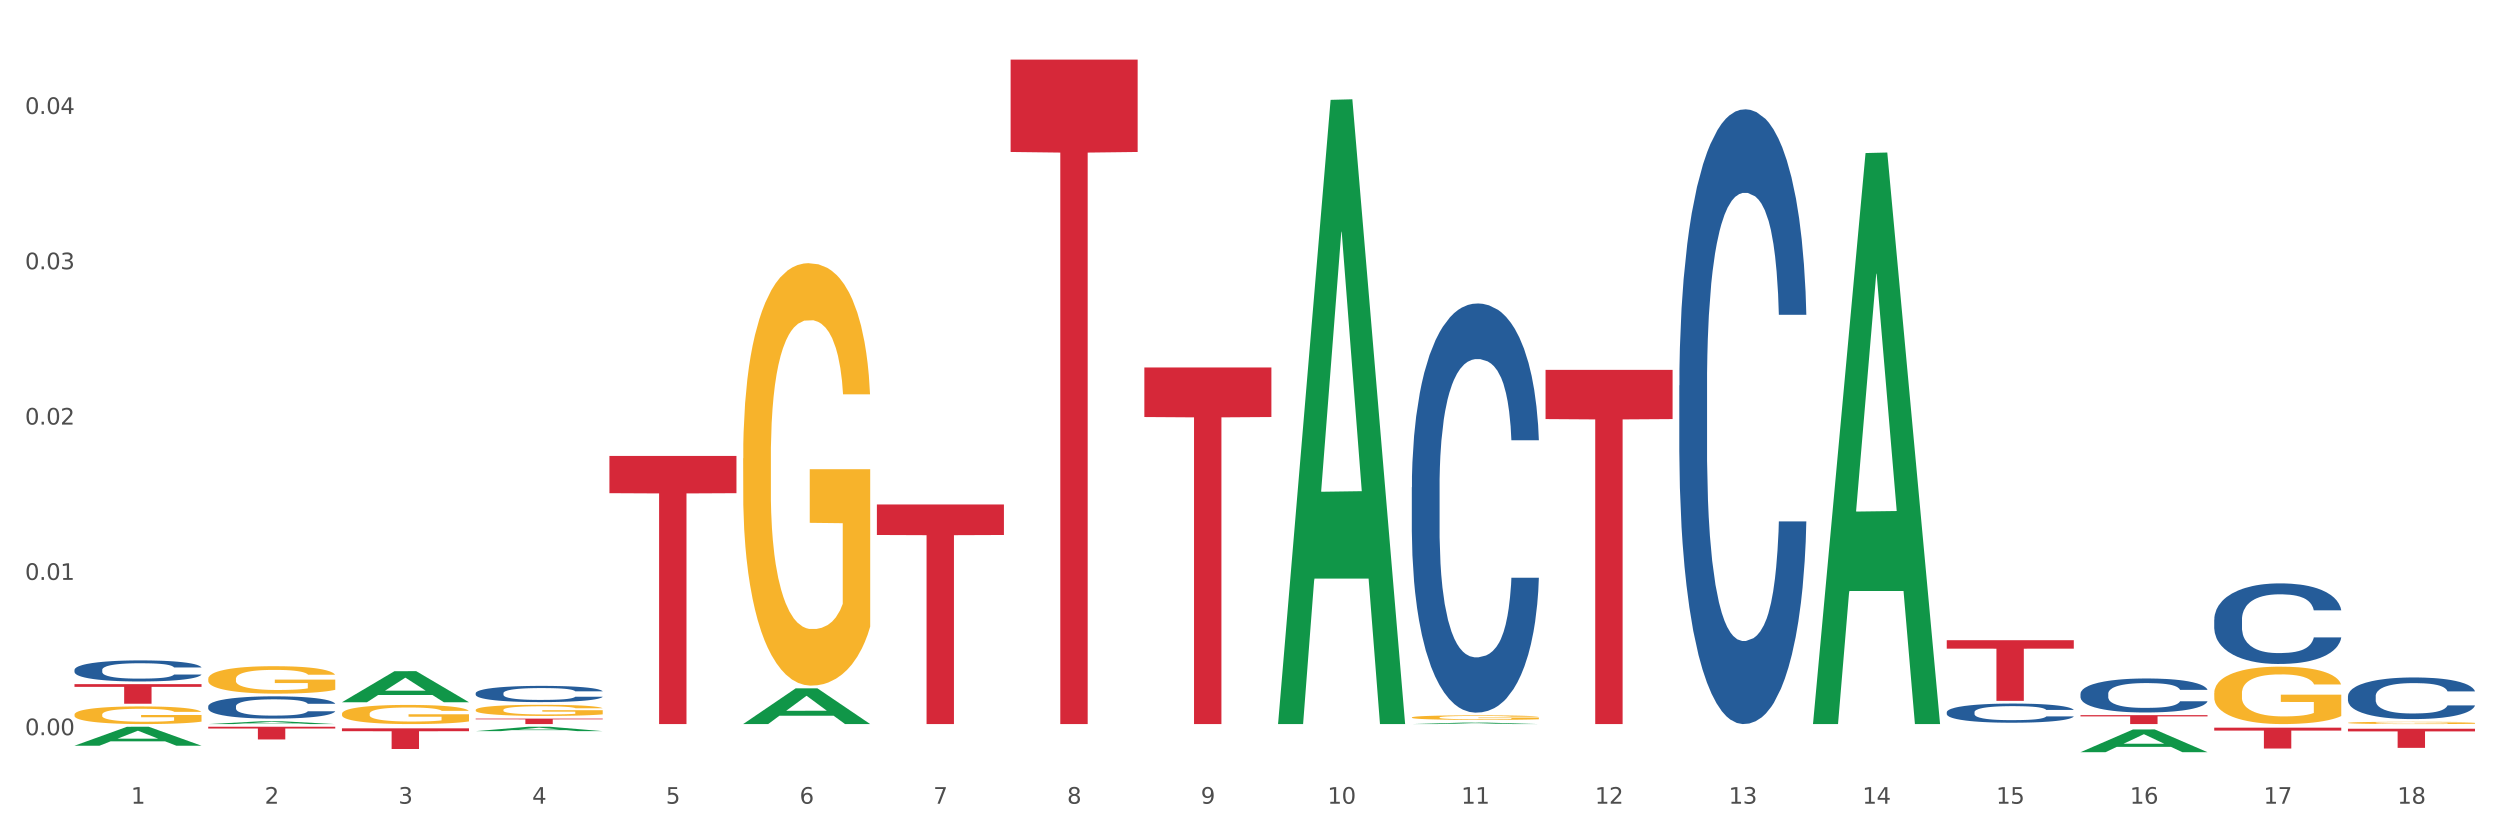 <?xml version="1.0" encoding="utf-8" standalone="no"?>
<!DOCTYPE svg PUBLIC "-//W3C//DTD SVG 1.1//EN"
  "http://www.w3.org/Graphics/SVG/1.1/DTD/svg11.dtd">
<svg xmlns:xlink="http://www.w3.org/1999/xlink" width="1080pt" height="360pt" viewBox="0 0 1080 360" xmlns="http://www.w3.org/2000/svg" version="1.1">
 <rect x="0" y="0" width="1080" height="360" fill="#333333" stroke="none"/>
 <defs>
  <style type="text/css">*{stroke-linejoin: round; stroke-linecap: butt}</style>
 </defs>
 <g id="figure_1">
  <g id="patch_1">
   <path d="M 0 360 
L 1080 360 
L 1080 0 
L 0 0 
z
" style="fill: #ffffff; stroke: #ffffff; stroke-linejoin: miter"/>
  </g>
  <g id="axes_1">
   <g id="matplotlib.axis_1">
    <g id="xtick_1">
     <g id="text_1">
      <!-- 1 -->
      <g style="fill: #4d4d4d" transform="translate(56.563 347.204) scale(0.096 -0.096)">
       <defs>
        <path id="DejaVuSans-31" d="M 794 531 
L 1825 531 
L 1825 4091 
L 703 3866 
L 703 4441 
L 1819 4666 
L 2450 4666 
L 2450 531 
L 3481 531 
L 3481 0 
L 794 0 
L 794 531 
z
" transform="scale(0.016)"/>
       </defs>
       <use xlink:href="#DejaVuSans-31"/>
      </g>
     </g>
    </g>
    <g id="xtick_2">
     <g id="text_2">
      <!-- 2 -->
      <g style="fill: #4d4d4d" transform="translate(114.336 347.204) scale(0.096 -0.096)">
       <defs>
        <path id="DejaVuSans-32" d="M 1228 531 
L 3431 531 
L 3431 0 
L 469 0 
L 469 531 
Q 828 903 1448 1529 
Q 2069 2156 2228 2338 
Q 2531 2678 2651 2914 
Q 2772 3150 2772 3378 
Q 2772 3750 2511 3984 
Q 2250 4219 1831 4219 
Q 1534 4219 1204 4116 
Q 875 4013 500 3803 
L 500 4441 
Q 881 4594 1212 4672 
Q 1544 4750 1819 4750 
Q 2544 4750 2975 4387 
Q 3406 4025 3406 3419 
Q 3406 3131 3298 2873 
Q 3191 2616 2906 2266 
Q 2828 2175 2409 1742 
Q 1991 1309 1228 531 
z
" transform="scale(0.016)"/>
       </defs>
       <use xlink:href="#DejaVuSans-32"/>
      </g>
     </g>
    </g>
    <g id="xtick_3">
     <g id="text_3">
      <!-- 3 -->
      <g style="fill: #4d4d4d" transform="translate(172.109 347.204) scale(0.096 -0.096)">
       <defs>
        <path id="DejaVuSans-33" d="M 2597 2516 
Q 3050 2419 3304 2112 
Q 3559 1806 3559 1356 
Q 3559 666 3084 287 
Q 2609 -91 1734 -91 
Q 1441 -91 1130 -33 
Q 819 25 488 141 
L 488 750 
Q 750 597 1062 519 
Q 1375 441 1716 441 
Q 2309 441 2620 675 
Q 2931 909 2931 1356 
Q 2931 1769 2642 2001 
Q 2353 2234 1838 2234 
L 1294 2234 
L 1294 2753 
L 1863 2753 
Q 2328 2753 2575 2939 
Q 2822 3125 2822 3475 
Q 2822 3834 2567 4026 
Q 2313 4219 1838 4219 
Q 1578 4219 1281 4162 
Q 984 4106 628 3988 
L 628 4550 
Q 988 4650 1302 4700 
Q 1616 4750 1894 4750 
Q 2613 4750 3031 4423 
Q 3450 4097 3450 3541 
Q 3450 3153 3228 2886 
Q 3006 2619 2597 2516 
z
" transform="scale(0.016)"/>
       </defs>
       <use xlink:href="#DejaVuSans-33"/>
      </g>
     </g>
    </g>
    <g id="xtick_4">
     <g id="text_4">
      <!-- 4 -->
      <g style="fill: #4d4d4d" transform="translate(229.882 347.204) scale(0.096 -0.096)">
       <defs>
        <path id="DejaVuSans-34" d="M 2419 4116 
L 825 1625 
L 2419 1625 
L 2419 4116 
z
M 2253 4666 
L 3047 4666 
L 3047 1625 
L 3713 1625 
L 3713 1100 
L 3047 1100 
L 3047 0 
L 2419 0 
L 2419 1100 
L 313 1100 
L 313 1709 
L 2253 4666 
z
" transform="scale(0.016)"/>
       </defs>
       <use xlink:href="#DejaVuSans-34"/>
      </g>
     </g>
    </g>
    <g id="xtick_5">
     <g id="text_5">
      <!-- 5 -->
      <g style="fill: #4d4d4d" transform="translate(287.655 347.204) scale(0.096 -0.096)">
       <defs>
        <path id="DejaVuSans-35" d="M 691 4666 
L 3169 4666 
L 3169 4134 
L 1269 4134 
L 1269 2991 
Q 1406 3038 1543 3061 
Q 1681 3084 1819 3084 
Q 2600 3084 3056 2656 
Q 3513 2228 3513 1497 
Q 3513 744 3044 326 
Q 2575 -91 1722 -91 
Q 1428 -91 1123 -41 
Q 819 9 494 109 
L 494 744 
Q 775 591 1075 516 
Q 1375 441 1709 441 
Q 2250 441 2565 725 
Q 2881 1009 2881 1497 
Q 2881 1984 2565 2268 
Q 2250 2553 1709 2553 
Q 1456 2553 1204 2497 
Q 953 2441 691 2322 
L 691 4666 
z
" transform="scale(0.016)"/>
       </defs>
       <use xlink:href="#DejaVuSans-35"/>
      </g>
     </g>
    </g>
    <g id="xtick_6">
     <g id="text_6">
      <!-- 6 -->
      <g style="fill: #4d4d4d" transform="translate(345.428 347.204) scale(0.096 -0.096)">
       <defs>
        <path id="DejaVuSans-36" d="M 2113 2584 
Q 1688 2584 1439 2293 
Q 1191 2003 1191 1497 
Q 1191 994 1439 701 
Q 1688 409 2113 409 
Q 2538 409 2786 701 
Q 3034 994 3034 1497 
Q 3034 2003 2786 2293 
Q 2538 2584 2113 2584 
z
M 3366 4563 
L 3366 3988 
Q 3128 4100 2886 4159 
Q 2644 4219 2406 4219 
Q 1781 4219 1451 3797 
Q 1122 3375 1075 2522 
Q 1259 2794 1537 2939 
Q 1816 3084 2150 3084 
Q 2853 3084 3261 2657 
Q 3669 2231 3669 1497 
Q 3669 778 3244 343 
Q 2819 -91 2113 -91 
Q 1303 -91 875 529 
Q 447 1150 447 2328 
Q 447 3434 972 4092 
Q 1497 4750 2381 4750 
Q 2619 4750 2861 4703 
Q 3103 4656 3366 4563 
z
" transform="scale(0.016)"/>
       </defs>
       <use xlink:href="#DejaVuSans-36"/>
      </g>
     </g>
    </g>
    <g id="xtick_7">
     <g id="text_7">
      <!-- 7 -->
      <g style="fill: #4d4d4d" transform="translate(403.201 347.204) scale(0.096 -0.096)">
       <defs>
        <path id="DejaVuSans-37" d="M 525 4666 
L 3525 4666 
L 3525 4397 
L 1831 0 
L 1172 0 
L 2766 4134 
L 525 4134 
L 525 4666 
z
" transform="scale(0.016)"/>
       </defs>
       <use xlink:href="#DejaVuSans-37"/>
      </g>
     </g>
    </g>
    <g id="xtick_8">
     <g id="text_8">
      <!-- 8 -->
      <g style="fill: #4d4d4d" transform="translate(460.974 347.204) scale(0.096 -0.096)">
       <defs>
        <path id="DejaVuSans-38" d="M 2034 2216 
Q 1584 2216 1326 1975 
Q 1069 1734 1069 1313 
Q 1069 891 1326 650 
Q 1584 409 2034 409 
Q 2484 409 2743 651 
Q 3003 894 3003 1313 
Q 3003 1734 2745 1975 
Q 2488 2216 2034 2216 
z
M 1403 2484 
Q 997 2584 770 2862 
Q 544 3141 544 3541 
Q 544 4100 942 4425 
Q 1341 4750 2034 4750 
Q 2731 4750 3128 4425 
Q 3525 4100 3525 3541 
Q 3525 3141 3298 2862 
Q 3072 2584 2669 2484 
Q 3125 2378 3379 2068 
Q 3634 1759 3634 1313 
Q 3634 634 3220 271 
Q 2806 -91 2034 -91 
Q 1263 -91 848 271 
Q 434 634 434 1313 
Q 434 1759 690 2068 
Q 947 2378 1403 2484 
z
M 1172 3481 
Q 1172 3119 1398 2916 
Q 1625 2713 2034 2713 
Q 2441 2713 2670 2916 
Q 2900 3119 2900 3481 
Q 2900 3844 2670 4047 
Q 2441 4250 2034 4250 
Q 1625 4250 1398 4047 
Q 1172 3844 1172 3481 
z
" transform="scale(0.016)"/>
       </defs>
       <use xlink:href="#DejaVuSans-38"/>
      </g>
     </g>
    </g>
    <g id="xtick_9">
     <g id="text_9">
      <!-- 9 -->
      <g style="fill: #4d4d4d" transform="translate(518.747 347.204) scale(0.096 -0.096)">
       <defs>
        <path id="DejaVuSans-39" d="M 703 97 
L 703 672 
Q 941 559 1184 500 
Q 1428 441 1663 441 
Q 2288 441 2617 861 
Q 2947 1281 2994 2138 
Q 2813 1869 2534 1725 
Q 2256 1581 1919 1581 
Q 1219 1581 811 2004 
Q 403 2428 403 3163 
Q 403 3881 828 4315 
Q 1253 4750 1959 4750 
Q 2769 4750 3195 4129 
Q 3622 3509 3622 2328 
Q 3622 1225 3098 567 
Q 2575 -91 1691 -91 
Q 1453 -91 1209 -44 
Q 966 3 703 97 
z
M 1959 2075 
Q 2384 2075 2632 2365 
Q 2881 2656 2881 3163 
Q 2881 3666 2632 3958 
Q 2384 4250 1959 4250 
Q 1534 4250 1286 3958 
Q 1038 3666 1038 3163 
Q 1038 2656 1286 2365 
Q 1534 2075 1959 2075 
z
" transform="scale(0.016)"/>
       </defs>
       <use xlink:href="#DejaVuSans-39"/>
      </g>
     </g>
    </g>
    <g id="xtick_10">
     <g id="text_10">
      <!-- 10 -->
      <g style="fill: #4d4d4d" transform="translate(573.466 347.204) scale(0.096 -0.096)">
       <defs>
        <path id="DejaVuSans-30" d="M 2034 4250 
Q 1547 4250 1301 3770 
Q 1056 3291 1056 2328 
Q 1056 1369 1301 889 
Q 1547 409 2034 409 
Q 2525 409 2770 889 
Q 3016 1369 3016 2328 
Q 3016 3291 2770 3770 
Q 2525 4250 2034 4250 
z
M 2034 4750 
Q 2819 4750 3233 4129 
Q 3647 3509 3647 2328 
Q 3647 1150 3233 529 
Q 2819 -91 2034 -91 
Q 1250 -91 836 529 
Q 422 1150 422 2328 
Q 422 3509 836 4129 
Q 1250 4750 2034 4750 
z
" transform="scale(0.016)"/>
       </defs>
       <use xlink:href="#DejaVuSans-31"/>
       <use xlink:href="#DejaVuSans-30" transform="translate(63.623 0)"/>
      </g>
     </g>
    </g>
    <g id="xtick_11">
     <g id="text_11">
      <!-- 11 -->
      <g style="fill: #4d4d4d" transform="translate(631.239 347.204) scale(0.096 -0.096)">
       <use xlink:href="#DejaVuSans-31"/>
       <use xlink:href="#DejaVuSans-31" transform="translate(63.623 0)"/>
      </g>
     </g>
    </g>
    <g id="xtick_12">
     <g id="text_12">
      <!-- 12 -->
      <g style="fill: #4d4d4d" transform="translate(689.012 347.204) scale(0.096 -0.096)">
       <use xlink:href="#DejaVuSans-31"/>
       <use xlink:href="#DejaVuSans-32" transform="translate(63.623 0)"/>
      </g>
     </g>
    </g>
    <g id="xtick_13">
     <g id="text_13">
      <!-- 13 -->
      <g style="fill: #4d4d4d" transform="translate(746.785 347.204) scale(0.096 -0.096)">
       <use xlink:href="#DejaVuSans-31"/>
       <use xlink:href="#DejaVuSans-33" transform="translate(63.623 0)"/>
      </g>
     </g>
    </g>
    <g id="xtick_14">
     <g id="text_14">
      <!-- 14 -->
      <g style="fill: #4d4d4d" transform="translate(804.558 347.204) scale(0.096 -0.096)">
       <use xlink:href="#DejaVuSans-31"/>
       <use xlink:href="#DejaVuSans-34" transform="translate(63.623 0)"/>
      </g>
     </g>
    </g>
    <g id="xtick_15">
     <g id="text_15">
      <!-- 15 -->
      <g style="fill: #4d4d4d" transform="translate(862.331 347.204) scale(0.096 -0.096)">
       <use xlink:href="#DejaVuSans-31"/>
       <use xlink:href="#DejaVuSans-35" transform="translate(63.623 0)"/>
      </g>
     </g>
    </g>
    <g id="xtick_16">
     <g id="text_16">
      <!-- 16 -->
      <g style="fill: #4d4d4d" transform="translate(920.104 347.204) scale(0.096 -0.096)">
       <use xlink:href="#DejaVuSans-31"/>
       <use xlink:href="#DejaVuSans-36" transform="translate(63.623 0)"/>
      </g>
     </g>
    </g>
    <g id="xtick_17">
     <g id="text_17">
      <!-- 17 -->
      <g style="fill: #4d4d4d" transform="translate(977.877 347.204) scale(0.096 -0.096)">
       <use xlink:href="#DejaVuSans-31"/>
       <use xlink:href="#DejaVuSans-37" transform="translate(63.623 0)"/>
      </g>
     </g>
    </g>
    <g id="xtick_18">
     <g id="text_18">
      <!-- 18 -->
      <g style="fill: #4d4d4d" transform="translate(1035.65 347.204) scale(0.096 -0.096)">
       <use xlink:href="#DejaVuSans-31"/>
       <use xlink:href="#DejaVuSans-38" transform="translate(63.623 0)"/>
      </g>
     </g>
    </g>
    <g id="xtick_19"/>
    <g id="xtick_20"/>
    <g id="xtick_21"/>
    <g id="xtick_22"/>
    <g id="xtick_23"/>
    <g id="xtick_24"/>
    <g id="xtick_25"/>
    <g id="xtick_26"/>
    <g id="xtick_27"/>
    <g id="xtick_28"/>
    <g id="xtick_29"/>
    <g id="xtick_30"/>
    <g id="xtick_31"/>
    <g id="xtick_32"/>
    <g id="xtick_33"/>
    <g id="xtick_34"/>
    <g id="xtick_35"/>
   </g>
   <g id="matplotlib.axis_2">
    <g id="ytick_1">
     <g id="text_19">
      <!-- 0.00 -->
      <g style="fill: #4d4d4d" transform="translate(10.8 317.604) scale(0.096 -0.096)">
       <defs>
        <path id="DejaVuSans-2e" d="M 684 794 
L 1344 794 
L 1344 0 
L 684 0 
L 684 794 
z
" transform="scale(0.016)"/>
       </defs>
       <use xlink:href="#DejaVuSans-30"/>
       <use xlink:href="#DejaVuSans-2e" transform="translate(63.623 0)"/>
       <use xlink:href="#DejaVuSans-30" transform="translate(95.41 0)"/>
       <use xlink:href="#DejaVuSans-30" transform="translate(159.033 0)"/>
      </g>
     </g>
    </g>
    <g id="ytick_2">
     <g id="text_20">
      <!-- 0.01 -->
      <g style="fill: #4d4d4d" transform="translate(10.8 250.51) scale(0.096 -0.096)">
       <use xlink:href="#DejaVuSans-30"/>
       <use xlink:href="#DejaVuSans-2e" transform="translate(63.623 0)"/>
       <use xlink:href="#DejaVuSans-30" transform="translate(95.41 0)"/>
       <use xlink:href="#DejaVuSans-31" transform="translate(159.033 0)"/>
      </g>
     </g>
    </g>
    <g id="ytick_3">
     <g id="text_21">
      <!-- 0.02 -->
      <g style="fill: #4d4d4d" transform="translate(10.8 183.415) scale(0.096 -0.096)">
       <use xlink:href="#DejaVuSans-30"/>
       <use xlink:href="#DejaVuSans-2e" transform="translate(63.623 0)"/>
       <use xlink:href="#DejaVuSans-30" transform="translate(95.41 0)"/>
       <use xlink:href="#DejaVuSans-32" transform="translate(159.033 0)"/>
      </g>
     </g>
    </g>
    <g id="ytick_4">
     <g id="text_22">
      <!-- 0.03 -->
      <g style="fill: #4d4d4d" transform="translate(10.8 116.32) scale(0.096 -0.096)">
       <use xlink:href="#DejaVuSans-30"/>
       <use xlink:href="#DejaVuSans-2e" transform="translate(63.623 0)"/>
       <use xlink:href="#DejaVuSans-30" transform="translate(95.41 0)"/>
       <use xlink:href="#DejaVuSans-33" transform="translate(159.033 0)"/>
      </g>
     </g>
    </g>
    <g id="ytick_5">
     <g id="text_23">
      <!-- 0.04 -->
      <g style="fill: #4d4d4d" transform="translate(10.8 49.226) scale(0.096 -0.096)">
       <use xlink:href="#DejaVuSans-30"/>
       <use xlink:href="#DejaVuSans-2e" transform="translate(63.623 0)"/>
       <use xlink:href="#DejaVuSans-30" transform="translate(95.41 0)"/>
       <use xlink:href="#DejaVuSans-34" transform="translate(159.033 0)"/>
      </g>
     </g>
    </g>
    <g id="ytick_6"/>
    <g id="ytick_7"/>
    <g id="ytick_8"/>
    <g id="ytick_9"/>
   </g>
   <g id="PolyCollection_1">
    <path d="M 32.175 322.138 
L 32.232 322.13 
L 54.864 313.965 
L 64.257 313.957 
L 87.059 322.153 
L 76.196 322.153 
L 71.273 320.245 
L 47.905 320.245 
L 47.735 320.275 
L 42.982 322.153 
L 32.175 322.153 
L 32.175 322.138 
L 50.847 319.106 
L 68.331 319.098 
L 59.674 315.704 
L 59.561 315.689 
L 59.447 315.712 
L 50.79 319.098 
L 50.847 319.106 
L 32.175 322.138 
z
" clip-path="url(#p3567c2e31c)" style="fill: #109648"/>
    <path d="M 147.721 314.646 
L 202.605 314.646 
L 202.605 315.887 
L 181.016 315.896 
L 181.016 323.577 
L 169.18 323.577 
L 169.18 315.896 
L 147.721 315.887 
L 147.721 314.655 
L 147.721 314.646 
z
" clip-path="url(#p3567c2e31c)" style="fill: #d62839"/>
    <path d="M 205.494 310.435 
L 260.378 310.435 
L 260.378 310.765 
L 238.789 310.767 
L 238.789 312.804 
L 226.953 312.804 
L 226.953 310.767 
L 205.494 310.765 
L 205.494 310.438 
L 205.494 310.435 
z
" clip-path="url(#p3567c2e31c)" style="fill: #d62839"/>
    <path d="M 263.267 196.952 
L 318.151 196.952 
L 318.151 213.052 
L 296.562 213.161 
L 296.562 312.804 
L 284.726 312.804 
L 284.726 213.161 
L 263.267 213.052 
L 263.267 197.061 
L 263.267 196.952 
z
" clip-path="url(#p3567c2e31c)" style="fill: #d62839"/>
    <path d="M 378.813 217.926 
L 433.697 217.926 
L 433.697 231.111 
L 412.108 231.2 
L 412.108 312.804 
L 400.272 312.804 
L 400.272 231.2 
L 378.813 231.111 
L 378.813 218.015 
L 378.813 217.926 
z
" clip-path="url(#p3567c2e31c)" style="fill: #d62839"/>
    <path d="M 436.586 25.759 
L 491.47 25.759 
L 491.47 65.649 
L 469.881 65.919 
L 469.881 312.804 
L 458.045 312.804 
L 458.045 65.919 
L 436.586 65.649 
L 436.586 26.029 
L 436.586 25.759 
z
" clip-path="url(#p3567c2e31c)" style="fill: #d62839"/>
    <path d="M 494.359 158.745 
L 549.243 158.745 
L 549.243 180.154 
L 527.654 180.299 
L 527.654 312.804 
L 515.818 312.804 
L 515.818 180.299 
L 494.359 180.154 
L 494.359 158.889 
L 494.359 158.745 
z
" clip-path="url(#p3567c2e31c)" style="fill: #d62839"/>
    <path d="M 89.948 305.14 
L 90.013 305.131 
L 90.013 304.885 
L 90.207 304.551 
L 90.921 303.935 
L 91.829 303.469 
L 93.386 302.924 
L 94.23 302.695 
L 95.333 302.44 
L 97.603 302.027 
L 100.198 301.675 
L 102.015 301.482 
L 103.377 301.359 
L 106.426 301.139 
L 108.178 301.042 
L 109.994 300.963 
L 111.551 300.911 
L 114.146 300.849 
L 116.222 300.823 
L 118.623 300.814 
L 120.634 300.823 
L 123.294 300.858 
L 127.186 300.963 
L 128.678 301.025 
L 130.69 301.13 
L 132.766 301.271 
L 134.452 301.412 
L 136.399 301.614 
L 138.41 301.878 
L 140.356 302.212 
L 141.718 302.52 
L 142.821 302.845 
L 143.794 303.24 
L 144.508 303.671 
L 144.832 304.032 
L 132.96 304.032 
L 132.636 303.706 
L 131.987 303.355 
L 131.338 303.117 
L 130.625 302.924 
L 129.522 302.704 
L 128.549 302.563 
L 126.927 302.396 
L 125.435 302.291 
L 124.202 302.229 
L 122.71 302.177 
L 119.531 302.124 
L 117.26 302.124 
L 115.833 302.141 
L 114.082 302.185 
L 112.589 302.247 
L 110.838 302.352 
L 109.475 302.467 
L 108.113 302.616 
L 107.335 302.722 
L 106.167 302.915 
L 105.388 303.073 
L 104.35 303.346 
L 103.766 303.539 
L 102.728 304.041 
L 102.274 304.41 
L 102.08 304.665 
L 101.95 304.946 
L 101.95 306.318 
L 102.339 306.933 
L 102.663 307.197 
L 103.183 307.496 
L 104.156 307.883 
L 105.583 308.261 
L 107.075 308.533 
L 108.308 308.7 
L 109.475 308.823 
L 110.643 308.92 
L 112.07 309.008 
L 113.238 309.061 
L 114.99 309.114 
L 117.066 309.14 
L 118.688 309.14 
L 121.996 309.096 
L 123.488 309.052 
L 124.916 308.991 
L 126.473 308.894 
L 127.705 308.788 
L 128.419 308.709 
L 129.587 308.542 
L 130.495 308.366 
L 131.273 308.164 
L 131.792 307.988 
L 132.376 307.724 
L 132.83 307.426 
L 132.96 307.267 
L 144.832 307.267 
L 144.573 307.584 
L 144.119 307.892 
L 143.21 308.305 
L 142.497 308.542 
L 141.394 308.832 
L 140.226 309.078 
L 138.604 309.351 
L 137.112 309.553 
L 135.555 309.729 
L 133.868 309.887 
L 130.819 310.107 
L 129.716 310.169 
L 127.381 310.274 
L 125.564 310.336 
L 122.905 310.397 
L 120.18 310.432 
L 117.325 310.441 
L 114.795 310.424 
L 112.006 310.371 
L 110.254 310.318 
L 108.308 310.239 
L 106.037 310.116 
L 103.896 309.966 
L 101.885 309.791 
L 100.004 309.588 
L 98.252 309.36 
L 95.981 308.982 
L 94.295 308.612 
L 93.062 308.27 
L 92.219 307.979 
L 91.375 307.61 
L 90.921 307.355 
L 90.207 306.74 
L 89.948 306.168 
L 89.948 305.14 
z
" clip-path="url(#p3567c2e31c)" style="fill: #255c99"/>
    <path d="M 840.997 276.574 
L 895.881 276.574 
L 895.881 280.216 
L 874.291 280.24 
L 874.291 302.783 
L 862.456 302.783 
L 862.456 280.24 
L 840.997 280.216 
L 840.997 276.598 
L 840.997 276.574 
z
" clip-path="url(#p3567c2e31c)" style="fill: #d62839"/>
    <path d="M 898.77 308.947 
L 953.654 308.947 
L 953.654 309.483 
L 932.064 309.487 
L 932.064 312.804 
L 920.229 312.804 
L 920.229 309.487 
L 898.77 309.483 
L 898.77 308.951 
L 898.77 308.947 
z
" clip-path="url(#p3567c2e31c)" style="fill: #d62839"/>
    <path d="M 956.543 314.355 
L 1011.427 314.355 
L 1011.427 315.608 
L 989.837 315.616 
L 989.837 323.371 
L 978.002 323.371 
L 978.002 315.616 
L 956.543 315.608 
L 956.543 314.363 
L 956.543 314.355 
z
" clip-path="url(#p3567c2e31c)" style="fill: #d62839"/>
    <path d="M 1014.316 314.809 
L 1069.2 314.809 
L 1069.2 315.957 
L 1047.61 315.965 
L 1047.61 323.073 
L 1035.775 323.073 
L 1035.775 315.965 
L 1014.316 315.957 
L 1014.316 314.817 
L 1014.316 314.809 
z
" clip-path="url(#p3567c2e31c)" style="fill: #d62839"/>
    <path d="M 32.175 308.698 
L 32.24 308.691 
L 32.24 308.44 
L 32.369 308.224 
L 33.017 307.701 
L 33.989 307.269 
L 34.702 307.038 
L 35.415 306.85 
L 36.257 306.662 
L 37.294 306.467 
L 39.173 306.181 
L 40.34 306.034 
L 41.765 305.881 
L 44.357 305.658 
L 46.236 305.533 
L 48.18 305.428 
L 51.355 305.302 
L 53.429 305.247 
L 55.632 305.205 
L 58.289 305.177 
L 60.298 305.17 
L 64.704 305.191 
L 68.462 305.254 
L 70.277 305.302 
L 72.609 305.386 
L 73.84 305.442 
L 75.849 305.553 
L 77.923 305.7 
L 79.348 305.825 
L 81.487 306.062 
L 83.107 306.299 
L 84.597 306.592 
L 85.375 306.794 
L 85.958 306.983 
L 86.476 307.199 
L 86.995 307.54 
L 75.331 307.54 
L 74.877 307.296 
L 74.164 307.066 
L 73.128 306.843 
L 72.22 306.704 
L 70.665 306.529 
L 69.24 306.418 
L 67.749 306.334 
L 65.935 306.265 
L 64.509 306.23 
L 62.501 306.202 
L 58.548 306.209 
L 55.891 306.265 
L 54.077 306.334 
L 52.911 306.397 
L 51.874 306.467 
L 50.707 306.564 
L 49.347 306.711 
L 48.375 306.843 
L 47.403 307.011 
L 46.625 307.178 
L 45.912 307.373 
L 45.329 307.582 
L 44.876 307.798 
L 44.487 308.063 
L 44.163 308.503 
L 44.163 309.458 
L 44.292 309.674 
L 44.616 309.96 
L 45.005 310.176 
L 45.653 310.434 
L 46.236 310.608 
L 47.338 310.859 
L 48.569 311.068 
L 49.541 311.201 
L 50.513 311.312 
L 52.198 311.466 
L 54.077 311.591 
L 55.697 311.668 
L 57.9 311.738 
L 59.39 311.765 
L 60.686 311.779 
L 63.861 311.779 
L 66.129 311.758 
L 68.657 311.71 
L 70.601 311.647 
L 72.22 311.57 
L 74.035 311.445 
L 75.201 311.326 
L 75.201 309.869 
L 60.946 309.862 
L 60.946 308.893 
L 87.059 308.893 
L 87.059 311.738 
L 85.958 311.884 
L 84.727 312.016 
L 83.431 312.135 
L 81.487 312.281 
L 79.154 312.421 
L 77.08 312.518 
L 74.877 312.602 
L 72.285 312.679 
L 68.916 312.748 
L 66.842 312.776 
L 64.25 312.797 
L 61.205 312.804 
L 58.548 312.79 
L 55.956 312.755 
L 53.235 312.693 
L 50.578 312.602 
L 48.569 312.511 
L 46.56 312.4 
L 44.422 312.253 
L 42.737 312.114 
L 41.441 311.988 
L 40.016 311.828 
L 38.46 311.619 
L 37.294 311.431 
L 36.257 311.236 
L 35.156 310.985 
L 34.378 310.768 
L 33.601 310.497 
L 33.147 310.294 
L 32.629 309.981 
L 32.24 309.541 
L 32.175 308.698 
z
" clip-path="url(#p3567c2e31c)" style="fill: #f7b32b"/>
    <path d="M 1014.316 300.744 
L 1014.381 300.728 
L 1014.381 300.268 
L 1014.575 299.644 
L 1015.289 298.494 
L 1016.197 297.623 
L 1017.754 296.605 
L 1018.597 296.177 
L 1019.7 295.701 
L 1021.971 294.929 
L 1024.566 294.272 
L 1026.382 293.91 
L 1027.745 293.68 
L 1030.794 293.27 
L 1032.546 293.089 
L 1034.362 292.941 
L 1035.919 292.843 
L 1038.514 292.728 
L 1040.59 292.678 
L 1042.99 292.662 
L 1045.002 292.678 
L 1047.661 292.744 
L 1051.554 292.941 
L 1053.046 293.056 
L 1055.057 293.253 
L 1057.133 293.516 
L 1058.82 293.779 
L 1060.766 294.157 
L 1062.777 294.65 
L 1064.724 295.274 
L 1066.086 295.849 
L 1067.189 296.457 
L 1068.162 297.196 
L 1068.876 298.001 
L 1069.2 298.674 
L 1057.328 298.674 
L 1057.003 298.067 
L 1056.355 297.41 
L 1055.706 296.966 
L 1054.992 296.605 
L 1053.889 296.194 
L 1052.916 295.931 
L 1051.294 295.619 
L 1049.802 295.422 
L 1048.57 295.307 
L 1047.078 295.208 
L 1043.899 295.11 
L 1041.628 295.11 
L 1040.201 295.143 
L 1038.449 295.225 
L 1036.957 295.34 
L 1035.205 295.537 
L 1033.843 295.75 
L 1032.481 296.03 
L 1031.702 296.227 
L 1030.534 296.588 
L 1029.756 296.884 
L 1028.718 297.393 
L 1028.134 297.755 
L 1027.096 298.691 
L 1026.642 299.381 
L 1026.447 299.857 
L 1026.318 300.383 
L 1026.318 302.946 
L 1026.707 304.096 
L 1027.031 304.588 
L 1027.55 305.147 
L 1028.523 305.87 
L 1029.951 306.576 
L 1031.443 307.085 
L 1032.675 307.398 
L 1033.843 307.628 
L 1035.011 307.808 
L 1036.438 307.973 
L 1037.606 308.071 
L 1039.357 308.17 
L 1041.433 308.219 
L 1043.055 308.219 
L 1046.364 308.137 
L 1047.856 308.055 
L 1049.283 307.94 
L 1050.84 307.759 
L 1052.073 307.562 
L 1052.787 307.414 
L 1053.954 307.102 
L 1054.863 306.773 
L 1055.641 306.395 
L 1056.16 306.067 
L 1056.744 305.574 
L 1057.198 305.016 
L 1057.328 304.72 
L 1069.2 304.72 
L 1068.94 305.311 
L 1068.486 305.886 
L 1067.578 306.658 
L 1066.864 307.102 
L 1065.762 307.644 
L 1064.594 308.104 
L 1062.972 308.613 
L 1061.48 308.991 
L 1059.923 309.32 
L 1058.236 309.615 
L 1055.187 310.026 
L 1054.084 310.141 
L 1051.749 310.338 
L 1049.932 310.453 
L 1047.272 310.568 
L 1044.547 310.634 
L 1041.693 310.65 
L 1039.163 310.617 
L 1036.373 310.519 
L 1034.622 310.42 
L 1032.675 310.272 
L 1030.405 310.042 
L 1028.264 309.763 
L 1026.253 309.435 
L 1024.371 309.057 
L 1022.62 308.63 
L 1020.349 307.923 
L 1018.662 307.233 
L 1017.43 306.593 
L 1016.586 306.05 
L 1015.743 305.361 
L 1015.289 304.884 
L 1014.575 303.734 
L 1014.316 302.666 
L 1014.316 300.744 
z
" clip-path="url(#p3567c2e31c)" style="fill: #255c99"/>
    <path d="M 956.543 267.663 
L 956.608 267.631 
L 956.608 266.741 
L 956.802 265.532 
L 957.516 263.306 
L 958.424 261.62 
L 959.981 259.648 
L 960.824 258.821 
L 961.927 257.899 
L 964.198 256.404 
L 966.793 255.131 
L 968.609 254.432 
L 969.972 253.986 
L 973.021 253.191 
L 974.773 252.841 
L 976.589 252.555 
L 978.146 252.364 
L 980.741 252.142 
L 982.817 252.046 
L 985.217 252.014 
L 987.229 252.046 
L 989.888 252.173 
L 993.781 252.555 
L 995.273 252.778 
L 997.284 253.159 
L 999.36 253.668 
L 1001.047 254.177 
L 1002.993 254.909 
L 1005.004 255.863 
L 1006.951 257.072 
L 1008.313 258.185 
L 1009.416 259.362 
L 1010.389 260.793 
L 1011.103 262.351 
L 1011.427 263.656 
L 999.555 263.656 
L 999.231 262.479 
L 998.582 261.206 
L 997.933 260.348 
L 997.219 259.648 
L 996.116 258.853 
L 995.143 258.344 
L 993.521 257.74 
L 992.029 257.358 
L 990.797 257.135 
L 989.305 256.944 
L 986.126 256.754 
L 983.855 256.754 
L 982.428 256.817 
L 980.676 256.976 
L 979.184 257.199 
L 977.432 257.581 
L 976.07 257.994 
L 974.708 258.535 
L 973.929 258.916 
L 972.761 259.616 
L 971.983 260.189 
L 970.945 261.175 
L 970.361 261.874 
L 969.323 263.687 
L 968.869 265.023 
L 968.674 265.946 
L 968.545 266.963 
L 968.545 271.925 
L 968.934 274.152 
L 969.258 275.106 
L 969.777 276.187 
L 970.75 277.587 
L 972.178 278.954 
L 973.67 279.94 
L 974.902 280.545 
L 976.07 280.99 
L 977.238 281.34 
L 978.665 281.658 
L 979.833 281.849 
L 981.584 282.039 
L 983.66 282.135 
L 985.282 282.135 
L 988.591 281.976 
L 990.083 281.817 
L 991.51 281.594 
L 993.067 281.244 
L 994.3 280.863 
L 995.014 280.576 
L 996.181 279.972 
L 997.09 279.336 
L 997.868 278.604 
L 998.387 277.968 
L 998.971 277.014 
L 999.425 275.933 
L 999.555 275.36 
L 1011.427 275.36 
L 1011.168 276.505 
L 1010.713 277.618 
L 1009.805 279.113 
L 1009.092 279.972 
L 1007.989 281.022 
L 1006.821 281.912 
L 1005.199 282.898 
L 1003.707 283.63 
L 1002.15 284.266 
L 1000.463 284.838 
L 997.414 285.634 
L 996.311 285.856 
L 993.976 286.238 
L 992.159 286.461 
L 989.499 286.683 
L 986.774 286.81 
L 983.92 286.842 
L 981.39 286.779 
L 978.6 286.588 
L 976.849 286.397 
L 974.902 286.111 
L 972.632 285.665 
L 970.491 285.125 
L 968.48 284.489 
L 966.598 283.757 
L 964.847 282.93 
L 962.576 281.562 
L 960.889 280.227 
L 959.657 278.986 
L 958.813 277.936 
L 957.97 276.601 
L 957.516 275.678 
L 956.802 273.452 
L 956.543 271.384 
L 956.543 267.663 
z
" clip-path="url(#p3567c2e31c)" style="fill: #255c99"/>
    <path d="M 898.77 299.702 
L 898.835 299.689 
L 898.835 299.313 
L 899.029 298.803 
L 899.743 297.864 
L 900.651 297.153 
L 902.208 296.321 
L 903.051 295.972 
L 904.154 295.583 
L 906.425 294.952 
L 909.02 294.415 
L 910.836 294.12 
L 912.199 293.932 
L 915.248 293.596 
L 917 293.449 
L 918.816 293.328 
L 920.373 293.248 
L 922.968 293.154 
L 925.044 293.113 
L 927.444 293.1 
L 929.456 293.113 
L 932.116 293.167 
L 936.008 293.328 
L 937.5 293.422 
L 939.511 293.583 
L 941.587 293.798 
L 943.274 294.012 
L 945.22 294.321 
L 947.231 294.724 
L 949.178 295.234 
L 950.54 295.703 
L 951.643 296.2 
L 952.616 296.804 
L 953.33 297.461 
L 953.654 298.012 
L 941.782 298.012 
L 941.458 297.515 
L 940.809 296.978 
L 940.16 296.616 
L 939.446 296.321 
L 938.344 295.985 
L 937.37 295.77 
L 935.749 295.515 
L 934.256 295.354 
L 933.024 295.261 
L 931.532 295.18 
L 928.353 295.099 
L 926.082 295.099 
L 924.655 295.126 
L 922.903 295.193 
L 921.411 295.287 
L 919.659 295.448 
L 918.297 295.623 
L 916.935 295.851 
L 916.156 296.012 
L 914.988 296.307 
L 914.21 296.549 
L 913.172 296.965 
L 912.588 297.26 
L 911.55 298.025 
L 911.096 298.589 
L 910.901 298.978 
L 910.772 299.407 
L 910.772 301.501 
L 911.161 302.44 
L 911.485 302.843 
L 912.004 303.299 
L 912.977 303.889 
L 914.405 304.466 
L 915.897 304.882 
L 917.129 305.137 
L 918.297 305.325 
L 919.465 305.473 
L 920.892 305.607 
L 922.06 305.688 
L 923.811 305.768 
L 925.887 305.808 
L 927.509 305.808 
L 930.818 305.741 
L 932.31 305.674 
L 933.737 305.58 
L 935.294 305.433 
L 936.527 305.272 
L 937.241 305.151 
L 938.408 304.896 
L 939.317 304.627 
L 940.095 304.319 
L 940.614 304.05 
L 941.198 303.648 
L 941.652 303.191 
L 941.782 302.95 
L 953.654 302.95 
L 953.395 303.433 
L 952.94 303.903 
L 952.032 304.533 
L 951.319 304.896 
L 950.216 305.339 
L 949.048 305.714 
L 947.426 306.13 
L 945.934 306.439 
L 944.377 306.707 
L 942.69 306.949 
L 939.641 307.284 
L 938.538 307.378 
L 936.203 307.539 
L 934.386 307.633 
L 931.726 307.727 
L 929.002 307.781 
L 926.147 307.794 
L 923.617 307.768 
L 920.827 307.687 
L 919.076 307.607 
L 917.129 307.486 
L 914.859 307.298 
L 912.718 307.07 
L 910.707 306.801 
L 908.825 306.493 
L 907.074 306.144 
L 904.803 305.567 
L 903.116 305.003 
L 901.884 304.48 
L 901.04 304.037 
L 900.197 303.473 
L 899.743 303.084 
L 899.029 302.145 
L 898.77 301.272 
L 898.77 299.702 
z
" clip-path="url(#p3567c2e31c)" style="fill: #255c99"/>
    <path d="M 840.997 307.657 
L 841.062 307.649 
L 841.062 307.438 
L 841.256 307.15 
L 841.97 306.621 
L 842.878 306.22 
L 844.435 305.751 
L 845.278 305.554 
L 846.381 305.335 
L 848.652 304.979 
L 851.247 304.677 
L 853.063 304.51 
L 854.426 304.404 
L 857.475 304.215 
L 859.227 304.132 
L 861.043 304.064 
L 862.6 304.018 
L 865.195 303.966 
L 867.271 303.943 
L 869.672 303.935 
L 871.683 303.943 
L 874.343 303.973 
L 878.235 304.064 
L 879.727 304.117 
L 881.738 304.208 
L 883.814 304.329 
L 885.501 304.45 
L 887.447 304.624 
L 889.458 304.851 
L 891.405 305.138 
L 892.767 305.403 
L 893.87 305.683 
L 894.843 306.023 
L 895.557 306.394 
L 895.881 306.704 
L 884.009 306.704 
L 883.685 306.424 
L 883.036 306.121 
L 882.387 305.917 
L 881.673 305.751 
L 880.571 305.562 
L 879.597 305.441 
L 877.976 305.297 
L 876.483 305.206 
L 875.251 305.153 
L 873.759 305.108 
L 870.58 305.062 
L 868.309 305.062 
L 866.882 305.077 
L 865.13 305.115 
L 863.638 305.168 
L 861.887 305.259 
L 860.524 305.357 
L 859.162 305.486 
L 858.383 305.577 
L 857.216 305.743 
L 856.437 305.879 
L 855.399 306.114 
L 854.815 306.28 
L 853.777 306.711 
L 853.323 307.029 
L 853.128 307.248 
L 852.999 307.49 
L 852.999 308.67 
L 853.388 309.2 
L 853.712 309.427 
L 854.231 309.684 
L 855.204 310.017 
L 856.632 310.342 
L 858.124 310.577 
L 859.356 310.72 
L 860.524 310.826 
L 861.692 310.909 
L 863.119 310.985 
L 864.287 311.03 
L 866.039 311.076 
L 868.115 311.099 
L 869.736 311.099 
L 873.045 311.061 
L 874.537 311.023 
L 875.964 310.97 
L 877.521 310.887 
L 878.754 310.796 
L 879.468 310.728 
L 880.635 310.584 
L 881.544 310.433 
L 882.322 310.259 
L 882.841 310.108 
L 883.425 309.881 
L 883.879 309.624 
L 884.009 309.487 
L 895.881 309.487 
L 895.622 309.76 
L 895.167 310.024 
L 894.259 310.38 
L 893.546 310.584 
L 892.443 310.834 
L 891.275 311.046 
L 889.653 311.28 
L 888.161 311.454 
L 886.604 311.605 
L 884.917 311.742 
L 881.868 311.931 
L 880.765 311.984 
L 878.43 312.074 
L 876.613 312.127 
L 873.953 312.18 
L 871.229 312.21 
L 868.374 312.218 
L 865.844 312.203 
L 863.054 312.158 
L 861.303 312.112 
L 859.356 312.044 
L 857.086 311.938 
L 854.945 311.81 
L 852.934 311.658 
L 851.052 311.484 
L 849.301 311.288 
L 847.03 310.962 
L 845.343 310.645 
L 844.111 310.35 
L 843.267 310.1 
L 842.424 309.782 
L 841.97 309.563 
L 841.256 309.034 
L 840.997 308.542 
L 840.997 307.657 
z
" clip-path="url(#p3567c2e31c)" style="fill: #255c99"/>
    <path d="M 725.451 166.55 
L 725.516 166.308 
L 725.516 159.516 
L 725.71 150.3 
L 726.424 133.322 
L 727.332 120.467 
L 728.889 105.429 
L 729.733 99.123 
L 730.835 92.089 
L 733.106 80.69 
L 735.701 70.988 
L 737.518 65.652 
L 738.88 62.256 
L 741.929 56.193 
L 743.681 53.525 
L 745.497 51.342 
L 747.054 49.887 
L 749.649 48.189 
L 751.725 47.461 
L 754.126 47.219 
L 756.137 47.461 
L 758.797 48.431 
L 762.689 51.342 
L 764.181 53.04 
L 766.192 55.95 
L 768.268 59.831 
L 769.955 63.712 
L 771.901 69.29 
L 773.912 76.566 
L 775.859 85.783 
L 777.221 94.272 
L 778.324 103.246 
L 779.297 114.161 
L 780.011 126.045 
L 780.335 135.99 
L 768.463 135.99 
L 768.139 127.015 
L 767.49 117.314 
L 766.841 110.765 
L 766.127 105.429 
L 765.025 99.365 
L 764.051 95.485 
L 762.43 90.876 
L 760.937 87.966 
L 759.705 86.268 
L 758.213 84.813 
L 755.034 83.358 
L 752.763 83.358 
L 751.336 83.843 
L 749.584 85.055 
L 748.092 86.753 
L 746.341 89.664 
L 744.978 92.817 
L 743.616 96.94 
L 742.837 99.851 
L 741.67 105.187 
L 740.891 109.552 
L 739.853 117.071 
L 739.269 122.407 
L 738.231 136.232 
L 737.777 146.419 
L 737.582 153.453 
L 737.453 161.214 
L 737.453 199.051 
L 737.842 216.029 
L 738.166 223.305 
L 738.685 231.552 
L 739.658 242.224 
L 741.086 252.653 
L 742.578 260.172 
L 743.81 264.78 
L 744.978 268.176 
L 746.146 270.844 
L 747.573 273.27 
L 748.741 274.725 
L 750.493 276.18 
L 752.569 276.908 
L 754.19 276.908 
L 757.499 275.695 
L 758.991 274.482 
L 760.418 272.784 
L 761.975 270.116 
L 763.208 267.206 
L 763.922 265.023 
L 765.089 260.415 
L 765.998 255.564 
L 766.776 249.985 
L 767.295 245.134 
L 767.879 237.858 
L 768.333 229.612 
L 768.463 225.246 
L 780.335 225.246 
L 780.076 233.977 
L 779.621 242.466 
L 778.713 253.866 
L 778 260.415 
L 776.897 268.419 
L 775.729 275.21 
L 774.107 282.729 
L 772.615 288.307 
L 771.058 293.158 
L 769.371 297.524 
L 766.322 303.588 
L 765.219 305.285 
L 762.884 308.196 
L 761.067 309.894 
L 758.407 311.591 
L 755.683 312.562 
L 752.828 312.804 
L 750.298 312.319 
L 747.508 310.864 
L 745.757 309.409 
L 743.81 307.226 
L 741.54 303.83 
L 739.399 299.707 
L 737.388 294.856 
L 735.506 289.277 
L 733.755 282.971 
L 731.484 272.542 
L 729.797 262.355 
L 728.565 252.896 
L 727.721 244.892 
L 726.878 234.705 
L 726.424 227.671 
L 725.71 210.693 
L 725.451 194.928 
L 725.451 166.55 
z
" clip-path="url(#p3567c2e31c)" style="fill: #255c99"/>
    <path d="M 609.905 210.522 
L 609.97 210.361 
L 609.97 205.84 
L 610.164 199.706 
L 610.878 188.405 
L 611.786 179.849 
L 613.343 169.839 
L 614.187 165.642 
L 615.289 160.96 
L 617.56 153.373 
L 620.155 146.915 
L 621.972 143.364 
L 623.334 141.103 
L 626.383 137.067 
L 628.135 135.292 
L 629.951 133.839 
L 631.508 132.87 
L 634.103 131.74 
L 636.179 131.256 
L 638.58 131.094 
L 640.591 131.256 
L 643.251 131.901 
L 647.143 133.839 
L 648.635 134.969 
L 650.646 136.906 
L 652.722 139.489 
L 654.409 142.072 
L 656.355 145.785 
L 658.367 150.628 
L 660.313 156.763 
L 661.675 162.413 
L 662.778 168.387 
L 663.751 175.651 
L 664.465 183.562 
L 664.789 190.181 
L 652.917 190.181 
L 652.593 184.208 
L 651.944 177.75 
L 651.295 173.391 
L 650.581 169.839 
L 649.479 165.804 
L 648.505 163.221 
L 646.884 160.153 
L 645.391 158.216 
L 644.159 157.086 
L 642.667 156.117 
L 639.488 155.149 
L 637.217 155.149 
L 635.79 155.471 
L 634.038 156.279 
L 632.546 157.409 
L 630.795 159.346 
L 629.432 161.445 
L 628.07 164.189 
L 627.291 166.126 
L 626.124 169.678 
L 625.345 172.584 
L 624.307 177.589 
L 623.723 181.14 
L 622.685 190.342 
L 622.231 197.123 
L 622.036 201.804 
L 621.907 206.97 
L 621.907 232.155 
L 622.296 243.455 
L 622.62 248.299 
L 623.139 253.788 
L 624.112 260.891 
L 625.54 267.833 
L 627.032 272.837 
L 628.264 275.905 
L 629.432 278.165 
L 630.6 279.941 
L 632.027 281.555 
L 633.195 282.524 
L 634.947 283.492 
L 637.023 283.977 
L 638.644 283.977 
L 641.953 283.169 
L 643.445 282.362 
L 644.872 281.232 
L 646.429 279.456 
L 647.662 277.519 
L 648.376 276.066 
L 649.543 272.999 
L 650.452 269.77 
L 651.23 266.057 
L 651.749 262.828 
L 652.333 257.985 
L 652.787 252.496 
L 652.917 249.59 
L 664.789 249.59 
L 664.53 255.402 
L 664.076 261.052 
L 663.167 268.64 
L 662.454 272.999 
L 661.351 278.326 
L 660.183 282.846 
L 658.561 287.851 
L 657.069 291.564 
L 655.512 294.793 
L 653.825 297.699 
L 650.776 301.735 
L 649.673 302.865 
L 647.338 304.802 
L 645.521 305.932 
L 642.861 307.062 
L 640.137 307.708 
L 637.282 307.869 
L 634.752 307.547 
L 631.962 306.578 
L 630.211 305.609 
L 628.264 304.156 
L 625.994 301.896 
L 623.853 299.152 
L 621.842 295.923 
L 619.96 292.21 
L 618.209 288.013 
L 615.938 281.071 
L 614.251 274.29 
L 613.019 267.994 
L 612.175 262.667 
L 611.332 255.886 
L 610.878 251.205 
L 610.164 239.904 
L 609.905 229.41 
L 609.905 210.522 
z
" clip-path="url(#p3567c2e31c)" style="fill: #255c99"/>
    <path d="M 205.494 299.449 
L 205.559 299.442 
L 205.559 299.263 
L 205.753 299.02 
L 206.467 298.571 
L 207.375 298.232 
L 208.932 297.835 
L 209.776 297.668 
L 210.879 297.483 
L 213.149 297.182 
L 215.744 296.926 
L 217.561 296.785 
L 218.923 296.695 
L 221.972 296.535 
L 223.724 296.464 
L 225.54 296.407 
L 227.097 296.368 
L 229.692 296.324 
L 231.768 296.304 
L 234.169 296.298 
L 236.18 296.304 
L 238.84 296.33 
L 242.732 296.407 
L 244.224 296.452 
L 246.236 296.528 
L 248.312 296.631 
L 249.998 296.733 
L 251.945 296.881 
L 253.956 297.073 
L 255.902 297.316 
L 257.264 297.54 
L 258.367 297.777 
L 259.34 298.065 
L 260.054 298.379 
L 260.378 298.642 
L 248.506 298.642 
L 248.182 298.405 
L 247.533 298.149 
L 246.884 297.976 
L 246.171 297.835 
L 245.068 297.675 
L 244.095 297.572 
L 242.473 297.451 
L 240.981 297.374 
L 239.748 297.329 
L 238.256 297.291 
L 235.077 297.252 
L 232.806 297.252 
L 231.379 297.265 
L 229.627 297.297 
L 228.135 297.342 
L 226.384 297.419 
L 225.021 297.502 
L 223.659 297.611 
L 222.88 297.688 
L 221.713 297.829 
L 220.934 297.944 
L 219.896 298.142 
L 219.312 298.283 
L 218.274 298.648 
L 217.82 298.917 
L 217.626 299.103 
L 217.496 299.308 
L 217.496 300.307 
L 217.885 300.755 
L 218.209 300.947 
L 218.728 301.165 
L 219.702 301.447 
L 221.129 301.722 
L 222.621 301.921 
L 223.854 302.043 
L 225.021 302.132 
L 226.189 302.203 
L 227.616 302.267 
L 228.784 302.305 
L 230.536 302.344 
L 232.612 302.363 
L 234.234 302.363 
L 237.542 302.331 
L 239.034 302.299 
L 240.462 302.254 
L 242.019 302.183 
L 243.251 302.107 
L 243.965 302.049 
L 245.133 301.927 
L 246.041 301.799 
L 246.819 301.652 
L 247.338 301.524 
L 247.922 301.332 
L 248.376 301.114 
L 248.506 300.999 
L 260.378 300.999 
L 260.119 301.229 
L 259.665 301.453 
L 258.756 301.754 
L 258.043 301.927 
L 256.94 302.139 
L 255.772 302.318 
L 254.15 302.516 
L 252.658 302.664 
L 251.101 302.792 
L 249.414 302.907 
L 246.365 303.067 
L 245.262 303.112 
L 242.927 303.189 
L 241.11 303.234 
L 238.45 303.279 
L 235.726 303.304 
L 232.871 303.311 
L 230.341 303.298 
L 227.551 303.259 
L 225.8 303.221 
L 223.854 303.163 
L 221.583 303.074 
L 219.442 302.965 
L 217.431 302.837 
L 215.55 302.689 
L 213.798 302.523 
L 211.527 302.248 
L 209.841 301.979 
L 208.608 301.729 
L 207.765 301.517 
L 206.921 301.248 
L 206.467 301.063 
L 205.753 300.614 
L 205.494 300.198 
L 205.494 299.449 
z
" clip-path="url(#p3567c2e31c)" style="fill: #255c99"/>
    <path d="M 89.948 313.957 
L 144.832 313.957 
L 144.832 314.72 
L 123.243 314.726 
L 123.243 319.451 
L 111.407 319.451 
L 111.407 314.726 
L 89.948 314.72 
L 89.948 313.962 
L 89.948 313.957 
z
" clip-path="url(#p3567c2e31c)" style="fill: #d62839"/>
    <path d="M 32.175 295.548 
L 87.059 295.548 
L 87.059 296.725 
L 65.47 296.733 
L 65.47 304.017 
L 53.635 304.017 
L 53.635 296.733 
L 32.175 296.725 
L 32.175 295.556 
L 32.175 295.548 
z
" clip-path="url(#p3567c2e31c)" style="fill: #d62839"/>
    <path d="M 667.678 159.776 
L 722.562 159.776 
L 722.562 181.042 
L 700.973 181.185 
L 700.973 312.804 
L 689.137 312.804 
L 689.137 181.185 
L 667.678 181.042 
L 667.678 159.92 
L 667.678 159.776 
z
" clip-path="url(#p3567c2e31c)" style="fill: #d62839"/>
    <path d="M 32.175 289.381 
L 32.24 289.373 
L 32.24 289.14 
L 32.434 288.824 
L 33.148 288.242 
L 34.056 287.801 
L 35.613 287.286 
L 36.457 287.069 
L 37.56 286.828 
L 39.83 286.437 
L 42.425 286.105 
L 44.242 285.922 
L 45.604 285.805 
L 48.653 285.597 
L 50.405 285.506 
L 52.221 285.431 
L 53.778 285.381 
L 56.373 285.323 
L 58.449 285.298 
L 60.85 285.29 
L 62.861 285.298 
L 65.521 285.331 
L 69.413 285.431 
L 70.905 285.489 
L 72.917 285.589 
L 74.993 285.722 
L 76.679 285.855 
L 78.626 286.046 
L 80.637 286.296 
L 82.583 286.612 
L 83.945 286.903 
L 85.048 287.211 
L 86.021 287.585 
L 86.735 287.992 
L 87.059 288.333 
L 75.187 288.333 
L 74.863 288.026 
L 74.214 287.693 
L 73.565 287.468 
L 72.852 287.286 
L 71.749 287.078 
L 70.776 286.945 
L 69.154 286.787 
L 67.662 286.687 
L 66.429 286.629 
L 64.937 286.579 
L 61.758 286.529 
L 59.487 286.529 
L 58.06 286.545 
L 56.309 286.587 
L 54.816 286.645 
L 53.065 286.745 
L 51.702 286.853 
L 50.34 286.994 
L 49.562 287.094 
L 48.394 287.277 
L 47.615 287.427 
L 46.577 287.685 
L 45.993 287.868 
L 44.955 288.342 
L 44.501 288.691 
L 44.307 288.932 
L 44.177 289.198 
L 44.177 290.495 
L 44.566 291.078 
L 44.891 291.327 
L 45.41 291.61 
L 46.383 291.976 
L 47.81 292.333 
L 49.302 292.591 
L 50.535 292.749 
L 51.702 292.865 
L 52.87 292.957 
L 54.297 293.04 
L 55.465 293.09 
L 57.217 293.14 
L 59.293 293.165 
L 60.915 293.165 
L 64.223 293.123 
L 65.715 293.082 
L 67.143 293.023 
L 68.7 292.932 
L 69.932 292.832 
L 70.646 292.757 
L 71.814 292.599 
L 72.722 292.433 
L 73.5 292.242 
L 74.019 292.075 
L 74.603 291.826 
L 75.057 291.543 
L 75.187 291.394 
L 87.059 291.394 
L 86.8 291.693 
L 86.346 291.984 
L 85.437 292.375 
L 84.724 292.599 
L 83.621 292.874 
L 82.453 293.107 
L 80.831 293.364 
L 79.339 293.556 
L 77.782 293.722 
L 76.095 293.872 
L 73.046 294.08 
L 71.943 294.138 
L 69.608 294.238 
L 67.791 294.296 
L 65.132 294.354 
L 62.407 294.387 
L 59.552 294.396 
L 57.022 294.379 
L 54.233 294.329 
L 52.481 294.279 
L 50.535 294.204 
L 48.264 294.088 
L 46.123 293.947 
L 44.112 293.78 
L 42.231 293.589 
L 40.479 293.373 
L 38.208 293.015 
L 36.522 292.666 
L 35.289 292.342 
L 34.446 292.067 
L 33.602 291.718 
L 33.148 291.477 
L 32.434 290.895 
L 32.175 290.354 
L 32.175 289.381 
z
" clip-path="url(#p3567c2e31c)" style="fill: #255c99"/>
    <path d="M 898.77 324.931 
L 898.826 324.922 
L 921.459 315.124 
L 930.852 315.114 
L 953.654 324.95 
L 942.79 324.95 
L 937.868 322.659 
L 914.499 322.659 
L 914.33 322.696 
L 909.577 324.95 
L 898.77 324.95 
L 898.77 324.931 
L 917.442 321.293 
L 934.925 321.283 
L 926.268 317.211 
L 926.155 317.192 
L 926.042 317.22 
L 917.385 321.283 
L 917.442 321.293 
L 898.77 324.931 
z
" clip-path="url(#p3567c2e31c)" style="fill: #109648"/>
    <path d="M 89.948 293.277 
L 90.013 293.267 
L 90.013 292.876 
L 90.142 292.54 
L 90.79 291.728 
L 91.762 291.056 
L 92.475 290.698 
L 93.188 290.405 
L 94.03 290.113 
L 95.067 289.809 
L 96.946 289.365 
L 98.113 289.137 
L 99.538 288.899 
L 102.13 288.552 
L 104.009 288.357 
L 105.953 288.194 
L 109.128 287.999 
L 111.202 287.913 
L 113.405 287.848 
L 116.062 287.804 
L 118.071 287.793 
L 122.477 287.826 
L 126.235 287.923 
L 128.049 287.999 
L 130.382 288.129 
L 131.613 288.216 
L 133.622 288.389 
L 135.696 288.617 
L 137.121 288.812 
L 139.26 289.181 
L 140.88 289.549 
L 142.37 290.004 
L 143.148 290.319 
L 143.731 290.611 
L 144.249 290.947 
L 144.768 291.478 
L 133.104 291.478 
L 132.65 291.099 
L 131.937 290.741 
L 130.901 290.395 
L 129.993 290.178 
L 128.438 289.907 
L 127.013 289.733 
L 125.522 289.603 
L 123.708 289.495 
L 122.282 289.441 
L 120.274 289.397 
L 116.321 289.408 
L 113.664 289.495 
L 111.85 289.603 
L 110.684 289.701 
L 109.647 289.809 
L 108.48 289.961 
L 107.12 290.189 
L 106.148 290.395 
L 105.176 290.655 
L 104.398 290.915 
L 103.685 291.218 
L 103.102 291.543 
L 102.648 291.879 
L 102.26 292.291 
L 101.936 292.974 
L 101.936 294.459 
L 102.065 294.795 
L 102.389 295.239 
L 102.778 295.575 
L 103.426 295.976 
L 104.009 296.247 
L 105.111 296.637 
L 106.342 296.962 
L 107.314 297.168 
L 108.286 297.342 
L 109.971 297.58 
L 111.85 297.775 
L 113.47 297.894 
L 115.673 298.003 
L 117.163 298.046 
L 118.459 298.068 
L 121.634 298.068 
L 123.902 298.035 
L 126.43 297.959 
L 128.373 297.862 
L 129.993 297.743 
L 131.808 297.548 
L 132.974 297.363 
L 132.974 295.098 
L 118.719 295.087 
L 118.719 293.581 
L 144.832 293.581 
L 144.832 298.003 
L 143.731 298.23 
L 142.5 298.436 
L 141.204 298.621 
L 139.26 298.848 
L 136.927 299.065 
L 134.853 299.217 
L 132.65 299.347 
L 130.058 299.466 
L 126.689 299.574 
L 124.615 299.618 
L 122.023 299.65 
L 118.978 299.661 
L 116.321 299.639 
L 113.729 299.585 
L 111.007 299.488 
L 108.351 299.347 
L 106.342 299.206 
L 104.333 299.032 
L 102.195 298.805 
L 100.51 298.588 
L 99.214 298.393 
L 97.789 298.144 
L 96.233 297.819 
L 95.067 297.526 
L 94.03 297.222 
L 92.929 296.832 
L 92.151 296.496 
L 91.374 296.074 
L 90.92 295.759 
L 90.402 295.272 
L 90.013 294.589 
L 89.948 293.277 
z
" clip-path="url(#p3567c2e31c)" style="fill: #f7b32b"/>
    <path d="M 147.721 308.352 
L 147.786 308.344 
L 147.786 308.072 
L 147.915 307.837 
L 148.563 307.27 
L 149.535 306.802 
L 150.248 306.552 
L 150.961 306.348 
L 151.803 306.144 
L 152.84 305.932 
L 154.719 305.622 
L 155.886 305.464 
L 157.311 305.297 
L 159.903 305.056 
L 161.782 304.919 
L 163.726 304.806 
L 166.901 304.67 
L 168.975 304.609 
L 171.178 304.564 
L 173.835 304.534 
L 175.844 304.526 
L 180.25 304.549 
L 184.008 304.617 
L 185.822 304.67 
L 188.155 304.761 
L 189.386 304.821 
L 191.395 304.942 
L 193.469 305.101 
L 194.894 305.237 
L 197.033 305.494 
L 198.653 305.751 
L 200.143 306.069 
L 200.921 306.288 
L 201.504 306.492 
L 202.022 306.726 
L 202.54 307.097 
L 190.877 307.097 
L 190.423 306.832 
L 189.71 306.583 
L 188.674 306.341 
L 187.766 306.189 
L 186.211 306 
L 184.786 305.88 
L 183.295 305.789 
L 181.481 305.713 
L 180.055 305.675 
L 178.047 305.645 
L 174.094 305.653 
L 171.437 305.713 
L 169.623 305.789 
L 168.456 305.857 
L 167.42 305.932 
L 166.253 306.038 
L 164.893 306.197 
L 163.921 306.341 
L 162.949 306.522 
L 162.171 306.704 
L 161.458 306.915 
L 160.875 307.142 
L 160.421 307.376 
L 160.033 307.664 
L 159.709 308.14 
L 159.709 309.176 
L 159.838 309.41 
L 160.162 309.72 
L 160.551 309.954 
L 161.199 310.234 
L 161.782 310.423 
L 162.884 310.695 
L 164.115 310.922 
L 165.087 311.065 
L 166.059 311.186 
L 167.744 311.353 
L 169.623 311.489 
L 171.243 311.572 
L 173.446 311.648 
L 174.936 311.678 
L 176.232 311.693 
L 179.407 311.693 
L 181.675 311.67 
L 184.203 311.617 
L 186.146 311.549 
L 187.766 311.466 
L 189.581 311.33 
L 190.747 311.202 
L 190.747 309.622 
L 176.491 309.614 
L 176.491 308.563 
L 202.605 308.563 
L 202.605 311.648 
L 201.504 311.806 
L 200.273 311.95 
L 198.977 312.078 
L 197.033 312.237 
L 194.7 312.388 
L 192.626 312.494 
L 190.423 312.585 
L 187.831 312.668 
L 184.462 312.744 
L 182.388 312.774 
L 179.796 312.797 
L 176.751 312.804 
L 174.094 312.789 
L 171.502 312.751 
L 168.78 312.683 
L 166.124 312.585 
L 164.115 312.487 
L 162.106 312.366 
L 159.968 312.207 
L 158.283 312.056 
L 156.987 311.92 
L 155.562 311.746 
L 154.006 311.519 
L 152.84 311.315 
L 151.803 311.103 
L 150.702 310.831 
L 149.924 310.597 
L 149.147 310.302 
L 148.693 310.083 
L 148.175 309.743 
L 147.786 309.266 
L 147.721 308.352 
z
" clip-path="url(#p3567c2e31c)" style="fill: #f7b32b"/>
    <path d="M 321.04 198.023 
L 321.105 197.856 
L 321.105 191.856 
L 321.234 186.689 
L 321.882 174.188 
L 322.854 163.853 
L 323.567 158.353 
L 324.28 153.853 
L 325.122 149.352 
L 326.159 144.685 
L 328.038 137.851 
L 329.205 134.351 
L 330.63 130.684 
L 333.222 125.35 
L 335.101 122.35 
L 337.045 119.849 
L 340.22 116.849 
L 342.294 115.516 
L 344.497 114.516 
L 347.154 113.849 
L 349.162 113.682 
L 353.569 114.182 
L 357.327 115.682 
L 359.141 116.849 
L 361.474 118.849 
L 362.705 120.183 
L 364.714 122.85 
L 366.788 126.35 
L 368.213 129.35 
L 370.352 135.017 
L 371.972 140.685 
L 373.462 147.685 
L 374.239 152.519 
L 374.823 157.019 
L 375.341 162.187 
L 375.859 170.354 
L 364.196 170.354 
L 363.742 164.52 
L 363.029 159.02 
L 361.993 153.686 
L 361.085 150.352 
L 359.53 146.185 
L 358.105 143.518 
L 356.614 141.518 
L 354.8 139.851 
L 353.374 139.018 
L 351.366 138.351 
L 347.413 138.518 
L 344.756 139.851 
L 342.942 141.518 
L 341.775 143.018 
L 340.739 144.685 
L 339.572 147.019 
L 338.212 150.519 
L 337.24 153.686 
L 336.268 157.686 
L 335.49 161.687 
L 334.777 166.354 
L 334.194 171.354 
L 333.74 176.521 
L 333.352 182.855 
L 333.028 193.356 
L 333.028 216.191 
L 333.157 221.359 
L 333.481 228.193 
L 333.87 233.36 
L 334.518 239.527 
L 335.101 243.694 
L 336.203 249.695 
L 337.434 254.695 
L 338.406 257.862 
L 339.378 260.529 
L 341.063 264.196 
L 342.942 267.196 
L 344.562 269.03 
L 346.765 270.696 
L 348.255 271.363 
L 349.551 271.697 
L 352.726 271.697 
L 354.994 271.196 
L 357.521 270.03 
L 359.465 268.53 
L 361.085 266.696 
L 362.9 263.696 
L 364.066 260.862 
L 364.066 226.026 
L 349.81 225.859 
L 349.81 202.69 
L 375.924 202.69 
L 375.924 270.696 
L 374.823 274.197 
L 373.591 277.364 
L 372.296 280.197 
L 370.352 283.698 
L 368.019 287.031 
L 365.945 289.365 
L 363.742 291.365 
L 361.15 293.198 
L 357.781 294.865 
L 355.707 295.532 
L 353.115 296.032 
L 350.07 296.199 
L 347.413 295.865 
L 344.821 295.032 
L 342.099 293.532 
L 339.443 291.365 
L 337.434 289.198 
L 335.425 286.531 
L 333.287 283.031 
L 331.602 279.697 
L 330.306 276.697 
L 328.881 272.863 
L 327.325 267.863 
L 326.159 263.362 
L 325.122 258.695 
L 324.021 252.695 
L 323.243 247.528 
L 322.465 241.027 
L 322.012 236.193 
L 321.493 228.693 
L 321.105 218.192 
L 321.04 198.023 
z
" clip-path="url(#p3567c2e31c)" style="fill: #f7b32b"/>
    <path d="M 609.905 309.935 
L 609.97 309.933 
L 609.97 309.868 
L 610.099 309.812 
L 610.747 309.677 
L 611.719 309.565 
L 612.432 309.506 
L 613.145 309.457 
L 613.987 309.408 
L 615.024 309.358 
L 616.903 309.284 
L 618.069 309.246 
L 619.495 309.206 
L 622.087 309.149 
L 623.966 309.116 
L 625.91 309.089 
L 629.085 309.057 
L 631.159 309.042 
L 633.362 309.031 
L 636.019 309.024 
L 638.027 309.022 
L 642.434 309.028 
L 646.192 309.044 
L 648.006 309.057 
L 650.339 309.078 
L 651.57 309.093 
L 653.579 309.121 
L 655.653 309.159 
L 657.078 309.192 
L 659.216 309.253 
L 660.836 309.314 
L 662.327 309.39 
L 663.104 309.443 
L 663.688 309.491 
L 664.206 309.547 
L 664.724 309.636 
L 653.061 309.636 
L 652.607 309.572 
L 651.894 309.513 
L 650.857 309.455 
L 649.95 309.419 
L 648.395 309.374 
L 646.97 309.345 
L 645.479 309.323 
L 643.665 309.305 
L 642.239 309.296 
L 640.231 309.289 
L 636.278 309.291 
L 633.621 309.305 
L 631.807 309.323 
L 630.64 309.34 
L 629.604 309.358 
L 628.437 309.383 
L 627.076 309.421 
L 626.104 309.455 
L 625.132 309.498 
L 624.355 309.542 
L 623.642 309.592 
L 623.059 309.646 
L 622.605 309.702 
L 622.217 309.771 
L 621.893 309.884 
L 621.893 310.132 
L 622.022 310.188 
L 622.346 310.261 
L 622.735 310.317 
L 623.383 310.384 
L 623.966 310.429 
L 625.068 310.494 
L 626.299 310.548 
L 627.271 310.583 
L 628.243 310.611 
L 629.928 310.651 
L 631.807 310.684 
L 633.427 310.703 
L 635.63 310.721 
L 637.12 310.729 
L 638.416 310.732 
L 641.591 310.732 
L 643.859 310.727 
L 646.386 310.714 
L 648.33 310.698 
L 649.95 310.678 
L 651.765 310.646 
L 652.931 310.615 
L 652.931 310.238 
L 638.675 310.236 
L 638.675 309.985 
L 664.789 309.985 
L 664.789 310.721 
L 663.688 310.759 
L 662.456 310.794 
L 661.16 310.824 
L 659.216 310.862 
L 656.884 310.898 
L 654.81 310.923 
L 652.607 310.945 
L 650.015 310.965 
L 646.646 310.983 
L 644.572 310.99 
L 641.98 310.996 
L 638.935 310.997 
L 636.278 310.994 
L 633.686 310.985 
L 630.964 310.969 
L 628.308 310.945 
L 626.299 310.922 
L 624.29 310.893 
L 622.152 310.855 
L 620.467 310.819 
L 619.171 310.786 
L 617.745 310.745 
L 616.19 310.691 
L 615.024 310.642 
L 613.987 310.592 
L 612.886 310.527 
L 612.108 310.471 
L 611.33 310.4 
L 610.877 310.348 
L 610.358 310.267 
L 609.97 310.153 
L 609.905 309.935 
z
" clip-path="url(#p3567c2e31c)" style="fill: #f7b32b"/>
    <path d="M 898.77 313.959 
L 898.835 313.959 
L 898.835 313.959 
L 898.964 313.959 
L 899.612 313.959 
L 900.584 313.958 
L 901.297 313.958 
L 902.01 313.958 
L 902.852 313.958 
L 903.889 313.958 
L 905.768 313.958 
L 906.934 313.958 
L 908.36 313.957 
L 910.952 313.957 
L 912.831 313.957 
L 914.775 313.957 
L 917.95 313.957 
L 920.024 313.957 
L 922.227 313.957 
L 924.884 313.957 
L 926.892 313.957 
L 931.299 313.957 
L 935.057 313.957 
L 936.871 313.957 
L 939.204 313.957 
L 940.435 313.957 
L 942.444 313.957 
L 944.517 313.957 
L 945.943 313.957 
L 948.081 313.958 
L 949.701 313.958 
L 951.192 313.958 
L 951.969 313.958 
L 952.552 313.958 
L 953.071 313.958 
L 953.589 313.958 
L 941.926 313.958 
L 941.472 313.958 
L 940.759 313.958 
L 939.722 313.958 
L 938.815 313.958 
L 937.26 313.958 
L 935.834 313.958 
L 934.344 313.958 
L 932.53 313.958 
L 931.104 313.958 
L 929.095 313.958 
L 925.143 313.958 
L 922.486 313.958 
L 920.672 313.958 
L 919.505 313.958 
L 918.468 313.958 
L 917.302 313.958 
L 915.941 313.958 
L 914.969 313.958 
L 913.997 313.958 
L 913.22 313.958 
L 912.507 313.958 
L 911.924 313.958 
L 911.47 313.959 
L 911.081 313.959 
L 910.757 313.959 
L 910.757 313.96 
L 910.887 313.96 
L 911.211 313.96 
L 911.6 313.96 
L 912.248 313.96 
L 912.831 313.96 
L 913.933 313.96 
L 915.164 313.961 
L 916.136 313.961 
L 917.108 313.961 
L 918.792 313.961 
L 920.672 313.961 
L 922.292 313.961 
L 924.495 313.961 
L 925.985 313.961 
L 927.281 313.961 
L 930.456 313.961 
L 932.724 313.961 
L 935.251 313.961 
L 937.195 313.961 
L 938.815 313.961 
L 940.63 313.961 
L 941.796 313.961 
L 941.796 313.96 
L 927.54 313.96 
L 927.54 313.959 
L 953.654 313.959 
L 953.654 313.961 
L 952.552 313.961 
L 951.321 313.961 
L 950.025 313.961 
L 948.081 313.961 
L 945.749 313.961 
L 943.675 313.962 
L 941.472 313.962 
L 938.88 313.962 
L 935.51 313.962 
L 933.437 313.962 
L 930.845 313.962 
L 927.799 313.962 
L 925.143 313.962 
L 922.551 313.962 
L 919.829 313.962 
L 917.172 313.962 
L 915.164 313.962 
L 913.155 313.961 
L 911.017 313.961 
L 909.332 313.961 
L 908.036 313.961 
L 906.61 313.961 
L 905.055 313.961 
L 903.889 313.961 
L 902.852 313.961 
L 901.75 313.961 
L 900.973 313.96 
L 900.195 313.96 
L 899.742 313.96 
L 899.223 313.96 
L 898.835 313.96 
L 898.77 313.959 
z
" clip-path="url(#p3567c2e31c)" style="fill: #f7b32b"/>
    <path d="M 956.543 299.459 
L 956.607 299.437 
L 956.607 298.621 
L 956.737 297.919 
L 957.385 296.219 
L 958.357 294.815 
L 959.07 294.067 
L 959.783 293.455 
L 960.625 292.844 
L 961.662 292.209 
L 963.541 291.28 
L 964.707 290.804 
L 966.133 290.306 
L 968.725 289.581 
L 970.604 289.173 
L 972.548 288.833 
L 975.723 288.425 
L 977.797 288.244 
L 980 288.108 
L 982.656 288.018 
L 984.665 287.995 
L 989.072 288.063 
L 992.83 288.267 
L 994.644 288.425 
L 996.977 288.697 
L 998.208 288.879 
L 1000.217 289.241 
L 1002.29 289.717 
L 1003.716 290.125 
L 1005.854 290.895 
L 1007.474 291.665 
L 1008.965 292.617 
L 1009.742 293.274 
L 1010.325 293.886 
L 1010.844 294.588 
L 1011.362 295.698 
L 999.698 295.698 
L 999.245 294.905 
L 998.532 294.158 
L 997.495 293.433 
L 996.588 292.98 
L 995.033 292.413 
L 993.607 292.051 
L 992.117 291.779 
L 990.303 291.552 
L 988.877 291.439 
L 986.868 291.348 
L 982.916 291.371 
L 980.259 291.552 
L 978.445 291.779 
L 977.278 291.983 
L 976.241 292.209 
L 975.075 292.526 
L 973.714 293.002 
L 972.742 293.433 
L 971.77 293.976 
L 970.993 294.52 
L 970.28 295.155 
L 969.697 295.834 
L 969.243 296.537 
L 968.854 297.398 
L 968.53 298.825 
L 968.53 301.929 
L 968.66 302.631 
L 968.984 303.56 
L 969.373 304.263 
L 970.021 305.101 
L 970.604 305.667 
L 971.706 306.483 
L 972.937 307.163 
L 973.909 307.593 
L 974.881 307.956 
L 976.565 308.454 
L 978.445 308.862 
L 980.065 309.111 
L 982.268 309.338 
L 983.758 309.428 
L 985.054 309.474 
L 988.229 309.474 
L 990.497 309.406 
L 993.024 309.247 
L 994.968 309.043 
L 996.588 308.794 
L 998.403 308.386 
L 999.569 308.001 
L 999.569 303.266 
L 985.313 303.243 
L 985.313 300.094 
L 1011.427 300.094 
L 1011.427 309.338 
L 1010.325 309.814 
L 1009.094 310.244 
L 1007.798 310.629 
L 1005.854 311.105 
L 1003.522 311.558 
L 1001.448 311.875 
L 999.245 312.147 
L 996.653 312.396 
L 993.283 312.623 
L 991.21 312.714 
L 988.618 312.782 
L 985.572 312.804 
L 982.916 312.759 
L 980.324 312.646 
L 977.602 312.442 
L 974.945 312.147 
L 972.937 311.853 
L 970.928 311.49 
L 968.79 311.014 
L 967.105 310.561 
L 965.809 310.153 
L 964.383 309.632 
L 962.828 308.953 
L 961.662 308.341 
L 960.625 307.706 
L 959.523 306.891 
L 958.746 306.188 
L 957.968 305.305 
L 957.515 304.648 
L 956.996 303.628 
L 956.607 302.201 
L 956.543 299.459 
z
" clip-path="url(#p3567c2e31c)" style="fill: #f7b32b"/>
    <path d="M 205.494 306.69 
L 205.559 306.686 
L 205.559 306.528 
L 205.688 306.391 
L 206.336 306.061 
L 207.308 305.788 
L 208.021 305.643 
L 208.734 305.524 
L 209.576 305.405 
L 210.613 305.282 
L 212.492 305.102 
L 213.659 305.009 
L 215.084 304.912 
L 217.676 304.771 
L 219.555 304.692 
L 221.499 304.626 
L 224.674 304.547 
L 226.748 304.512 
L 228.951 304.485 
L 231.608 304.468 
L 233.616 304.463 
L 238.023 304.477 
L 241.781 304.516 
L 243.595 304.547 
L 245.928 304.6 
L 247.159 304.635 
L 249.168 304.705 
L 251.242 304.798 
L 252.667 304.877 
L 254.806 305.027 
L 256.426 305.176 
L 257.916 305.361 
L 258.694 305.489 
L 259.277 305.608 
L 259.795 305.744 
L 260.313 305.96 
L 248.65 305.96 
L 248.196 305.806 
L 247.483 305.661 
L 246.447 305.52 
L 245.539 305.432 
L 243.984 305.322 
L 242.559 305.251 
L 241.068 305.198 
L 239.254 305.154 
L 237.828 305.132 
L 235.82 305.115 
L 231.867 305.119 
L 229.21 305.154 
L 227.396 305.198 
L 226.229 305.238 
L 225.193 305.282 
L 224.026 305.344 
L 222.666 305.436 
L 221.694 305.52 
L 220.722 305.625 
L 219.944 305.731 
L 219.231 305.854 
L 218.648 305.986 
L 218.194 306.123 
L 217.806 306.29 
L 217.482 306.567 
L 217.482 307.17 
L 217.611 307.306 
L 217.935 307.487 
L 218.324 307.623 
L 218.972 307.786 
L 219.555 307.896 
L 220.657 308.055 
L 221.888 308.187 
L 222.86 308.27 
L 223.832 308.341 
L 225.517 308.438 
L 227.396 308.517 
L 229.016 308.565 
L 231.219 308.609 
L 232.709 308.627 
L 234.005 308.636 
L 237.18 308.636 
L 239.448 308.622 
L 241.975 308.592 
L 243.919 308.552 
L 245.539 308.504 
L 247.354 308.424 
L 248.52 308.35 
L 248.52 307.43 
L 234.264 307.425 
L 234.264 306.814 
L 260.378 306.814 
L 260.378 308.609 
L 259.277 308.702 
L 258.046 308.785 
L 256.75 308.86 
L 254.806 308.952 
L 252.473 309.041 
L 250.399 309.102 
L 248.196 309.155 
L 245.604 309.203 
L 242.235 309.247 
L 240.161 309.265 
L 237.569 309.278 
L 234.524 309.283 
L 231.867 309.274 
L 229.275 309.252 
L 226.553 309.212 
L 223.897 309.155 
L 221.888 309.098 
L 219.879 309.027 
L 217.741 308.935 
L 216.056 308.847 
L 214.76 308.768 
L 213.335 308.666 
L 211.779 308.534 
L 210.613 308.416 
L 209.576 308.292 
L 208.475 308.134 
L 207.697 307.997 
L 206.92 307.826 
L 206.466 307.698 
L 205.948 307.5 
L 205.559 307.223 
L 205.494 306.69 
z
" clip-path="url(#p3567c2e31c)" style="fill: #f7b32b"/>
    <path d="M 783.224 312.341 
L 783.28 312.109 
L 805.913 66.118 
L 815.306 65.886 
L 838.108 312.804 
L 827.244 312.804 
L 822.322 255.306 
L 798.953 255.306 
L 798.784 256.233 
L 794.031 312.804 
L 783.224 312.804 
L 783.224 312.341 
L 801.896 220.993 
L 819.38 220.761 
L 810.722 118.516 
L 810.609 118.052 
L 810.496 118.748 
L 801.839 220.761 
L 801.896 220.993 
L 783.224 312.341 
z
" clip-path="url(#p3567c2e31c)" style="fill: #109648"/>
    <path d="M 1014.316 312.266 
L 1014.38 312.265 
L 1014.38 312.232 
L 1014.51 312.203 
L 1015.158 312.135 
L 1016.13 312.078 
L 1016.843 312.048 
L 1017.556 312.023 
L 1018.398 311.999 
L 1019.435 311.973 
L 1021.314 311.936 
L 1022.48 311.916 
L 1023.906 311.896 
L 1026.498 311.867 
L 1028.377 311.851 
L 1030.321 311.837 
L 1033.496 311.82 
L 1035.57 311.813 
L 1037.773 311.808 
L 1040.429 311.804 
L 1042.438 311.803 
L 1046.845 311.806 
L 1050.603 311.814 
L 1052.417 311.82 
L 1054.75 311.831 
L 1055.981 311.839 
L 1057.99 311.853 
L 1060.063 311.873 
L 1061.489 311.889 
L 1063.627 311.92 
L 1065.247 311.951 
L 1066.738 311.99 
L 1067.515 312.016 
L 1068.098 312.041 
L 1068.617 312.069 
L 1069.135 312.114 
L 1057.471 312.114 
L 1057.018 312.082 
L 1056.305 312.052 
L 1055.268 312.022 
L 1054.361 312.004 
L 1052.806 311.981 
L 1051.38 311.967 
L 1049.89 311.956 
L 1048.076 311.947 
L 1046.65 311.942 
L 1044.641 311.938 
L 1040.689 311.939 
L 1038.032 311.947 
L 1036.218 311.956 
L 1035.051 311.964 
L 1034.014 311.973 
L 1032.848 311.986 
L 1031.487 312.005 
L 1030.515 312.022 
L 1029.543 312.044 
L 1028.766 312.066 
L 1028.053 312.092 
L 1027.47 312.119 
L 1027.016 312.148 
L 1026.627 312.182 
L 1026.303 312.24 
L 1026.303 312.365 
L 1026.433 312.394 
L 1026.757 312.431 
L 1027.146 312.46 
L 1027.794 312.493 
L 1028.377 312.516 
L 1029.479 312.549 
L 1030.71 312.577 
L 1031.682 312.594 
L 1032.654 312.609 
L 1034.338 312.629 
L 1036.218 312.645 
L 1037.838 312.655 
L 1040.041 312.664 
L 1041.531 312.668 
L 1042.827 312.67 
L 1046.002 312.67 
L 1048.27 312.667 
L 1050.797 312.661 
L 1052.741 312.652 
L 1054.361 312.642 
L 1056.176 312.626 
L 1057.342 312.61 
L 1057.342 312.419 
L 1043.086 312.418 
L 1043.086 312.291 
L 1069.2 312.291 
L 1069.2 312.664 
L 1068.098 312.684 
L 1066.867 312.701 
L 1065.571 312.716 
L 1063.627 312.736 
L 1061.295 312.754 
L 1059.221 312.767 
L 1057.018 312.778 
L 1054.426 312.788 
L 1051.056 312.797 
L 1048.983 312.801 
L 1046.391 312.803 
L 1043.345 312.804 
L 1040.689 312.802 
L 1038.097 312.798 
L 1035.375 312.79 
L 1032.718 312.778 
L 1030.71 312.766 
L 1028.701 312.751 
L 1026.563 312.732 
L 1024.878 312.714 
L 1023.582 312.697 
L 1022.156 312.676 
L 1020.601 312.649 
L 1019.435 312.624 
L 1018.398 312.598 
L 1017.296 312.566 
L 1016.519 312.537 
L 1015.741 312.502 
L 1015.288 312.475 
L 1014.769 312.434 
L 1014.38 312.376 
L 1014.316 312.266 
z
" clip-path="url(#p3567c2e31c)" style="fill: #f7b32b"/>
    <path d="M 147.721 303.348 
L 147.778 303.336 
L 170.41 289.952 
L 179.803 289.94 
L 202.605 303.374 
L 191.742 303.374 
L 186.819 300.245 
L 163.451 300.245 
L 163.281 300.296 
L 158.528 303.374 
L 147.721 303.374 
L 147.721 303.348 
L 166.393 298.378 
L 183.877 298.366 
L 175.22 292.803 
L 175.107 292.778 
L 174.993 292.816 
L 166.336 298.366 
L 166.393 298.378 
L 147.721 303.348 
z
" clip-path="url(#p3567c2e31c)" style="fill: #109648"/>
    <path d="M 205.494 315.851 
L 205.551 315.849 
L 228.183 313.959 
L 237.576 313.957 
L 260.378 315.854 
L 249.515 315.854 
L 244.592 315.413 
L 221.224 315.413 
L 221.054 315.42 
L 216.301 315.854 
L 205.494 315.854 
L 205.494 315.851 
L 224.166 315.149 
L 241.65 315.147 
L 232.993 314.361 
L 232.88 314.358 
L 232.766 314.363 
L 224.109 315.147 
L 224.166 315.149 
L 205.494 315.851 
z
" clip-path="url(#p3567c2e31c)" style="fill: #109648"/>
    <path d="M 89.948 312.802 
L 90.005 312.801 
L 112.637 311.595 
L 122.03 311.594 
L 144.832 312.804 
L 133.969 312.804 
L 129.046 312.522 
L 105.678 312.522 
L 105.508 312.527 
L 100.755 312.804 
L 89.948 312.804 
L 89.948 312.802 
L 108.62 312.354 
L 126.104 312.353 
L 117.447 311.852 
L 117.334 311.85 
L 117.22 311.853 
L 108.563 312.353 
L 108.62 312.354 
L 89.948 312.802 
z
" clip-path="url(#p3567c2e31c)" style="fill: #109648"/>
    <path d="M 321.04 312.775 
L 321.096 312.761 
L 343.729 297.366 
L 353.122 297.352 
L 375.924 312.804 
L 365.061 312.804 
L 360.138 309.206 
L 336.77 309.206 
L 336.6 309.264 
L 331.847 312.804 
L 321.04 312.804 
L 321.04 312.775 
L 339.712 307.058 
L 357.196 307.044 
L 348.539 300.645 
L 348.425 300.616 
L 348.312 300.66 
L 339.655 307.044 
L 339.712 307.058 
L 321.04 312.775 
z
" clip-path="url(#p3567c2e31c)" style="fill: #109648"/>
    <path d="M 552.132 312.297 
L 552.188 312.044 
L 574.821 43.14 
L 584.214 42.886 
L 607.016 312.804 
L 596.152 312.804 
L 591.23 249.95 
L 567.862 249.95 
L 567.692 250.964 
L 562.939 312.804 
L 552.132 312.804 
L 552.132 312.297 
L 570.804 212.44 
L 588.288 212.187 
L 579.631 100.418 
L 579.517 99.911 
L 579.404 100.672 
L 570.747 212.187 
L 570.804 212.44 
L 552.132 312.297 
z
" clip-path="url(#p3567c2e31c)" style="fill: #109648"/>
    <path d="M 609.905 312.803 
L 609.961 312.802 
L 632.594 312.151 
L 641.987 312.15 
L 664.789 312.804 
L 653.925 312.804 
L 649.003 312.652 
L 625.635 312.652 
L 625.465 312.654 
L 620.712 312.804 
L 609.905 312.804 
L 609.905 312.803 
L 628.577 312.561 
L 646.061 312.56 
L 637.404 312.29 
L 637.29 312.288 
L 637.177 312.29 
L 628.52 312.56 
L 628.577 312.561 
L 609.905 312.803 
z
" clip-path="url(#p3567c2e31c)" style="fill: #109648"/>
   </g>
  </g>
 </g>
 <defs>
  <clipPath id="p3567c2e31c">
   <rect x="32.175" y="10.8" width="1037.025" height="329.109"/>
  </clipPath>
 </defs>
</svg>
